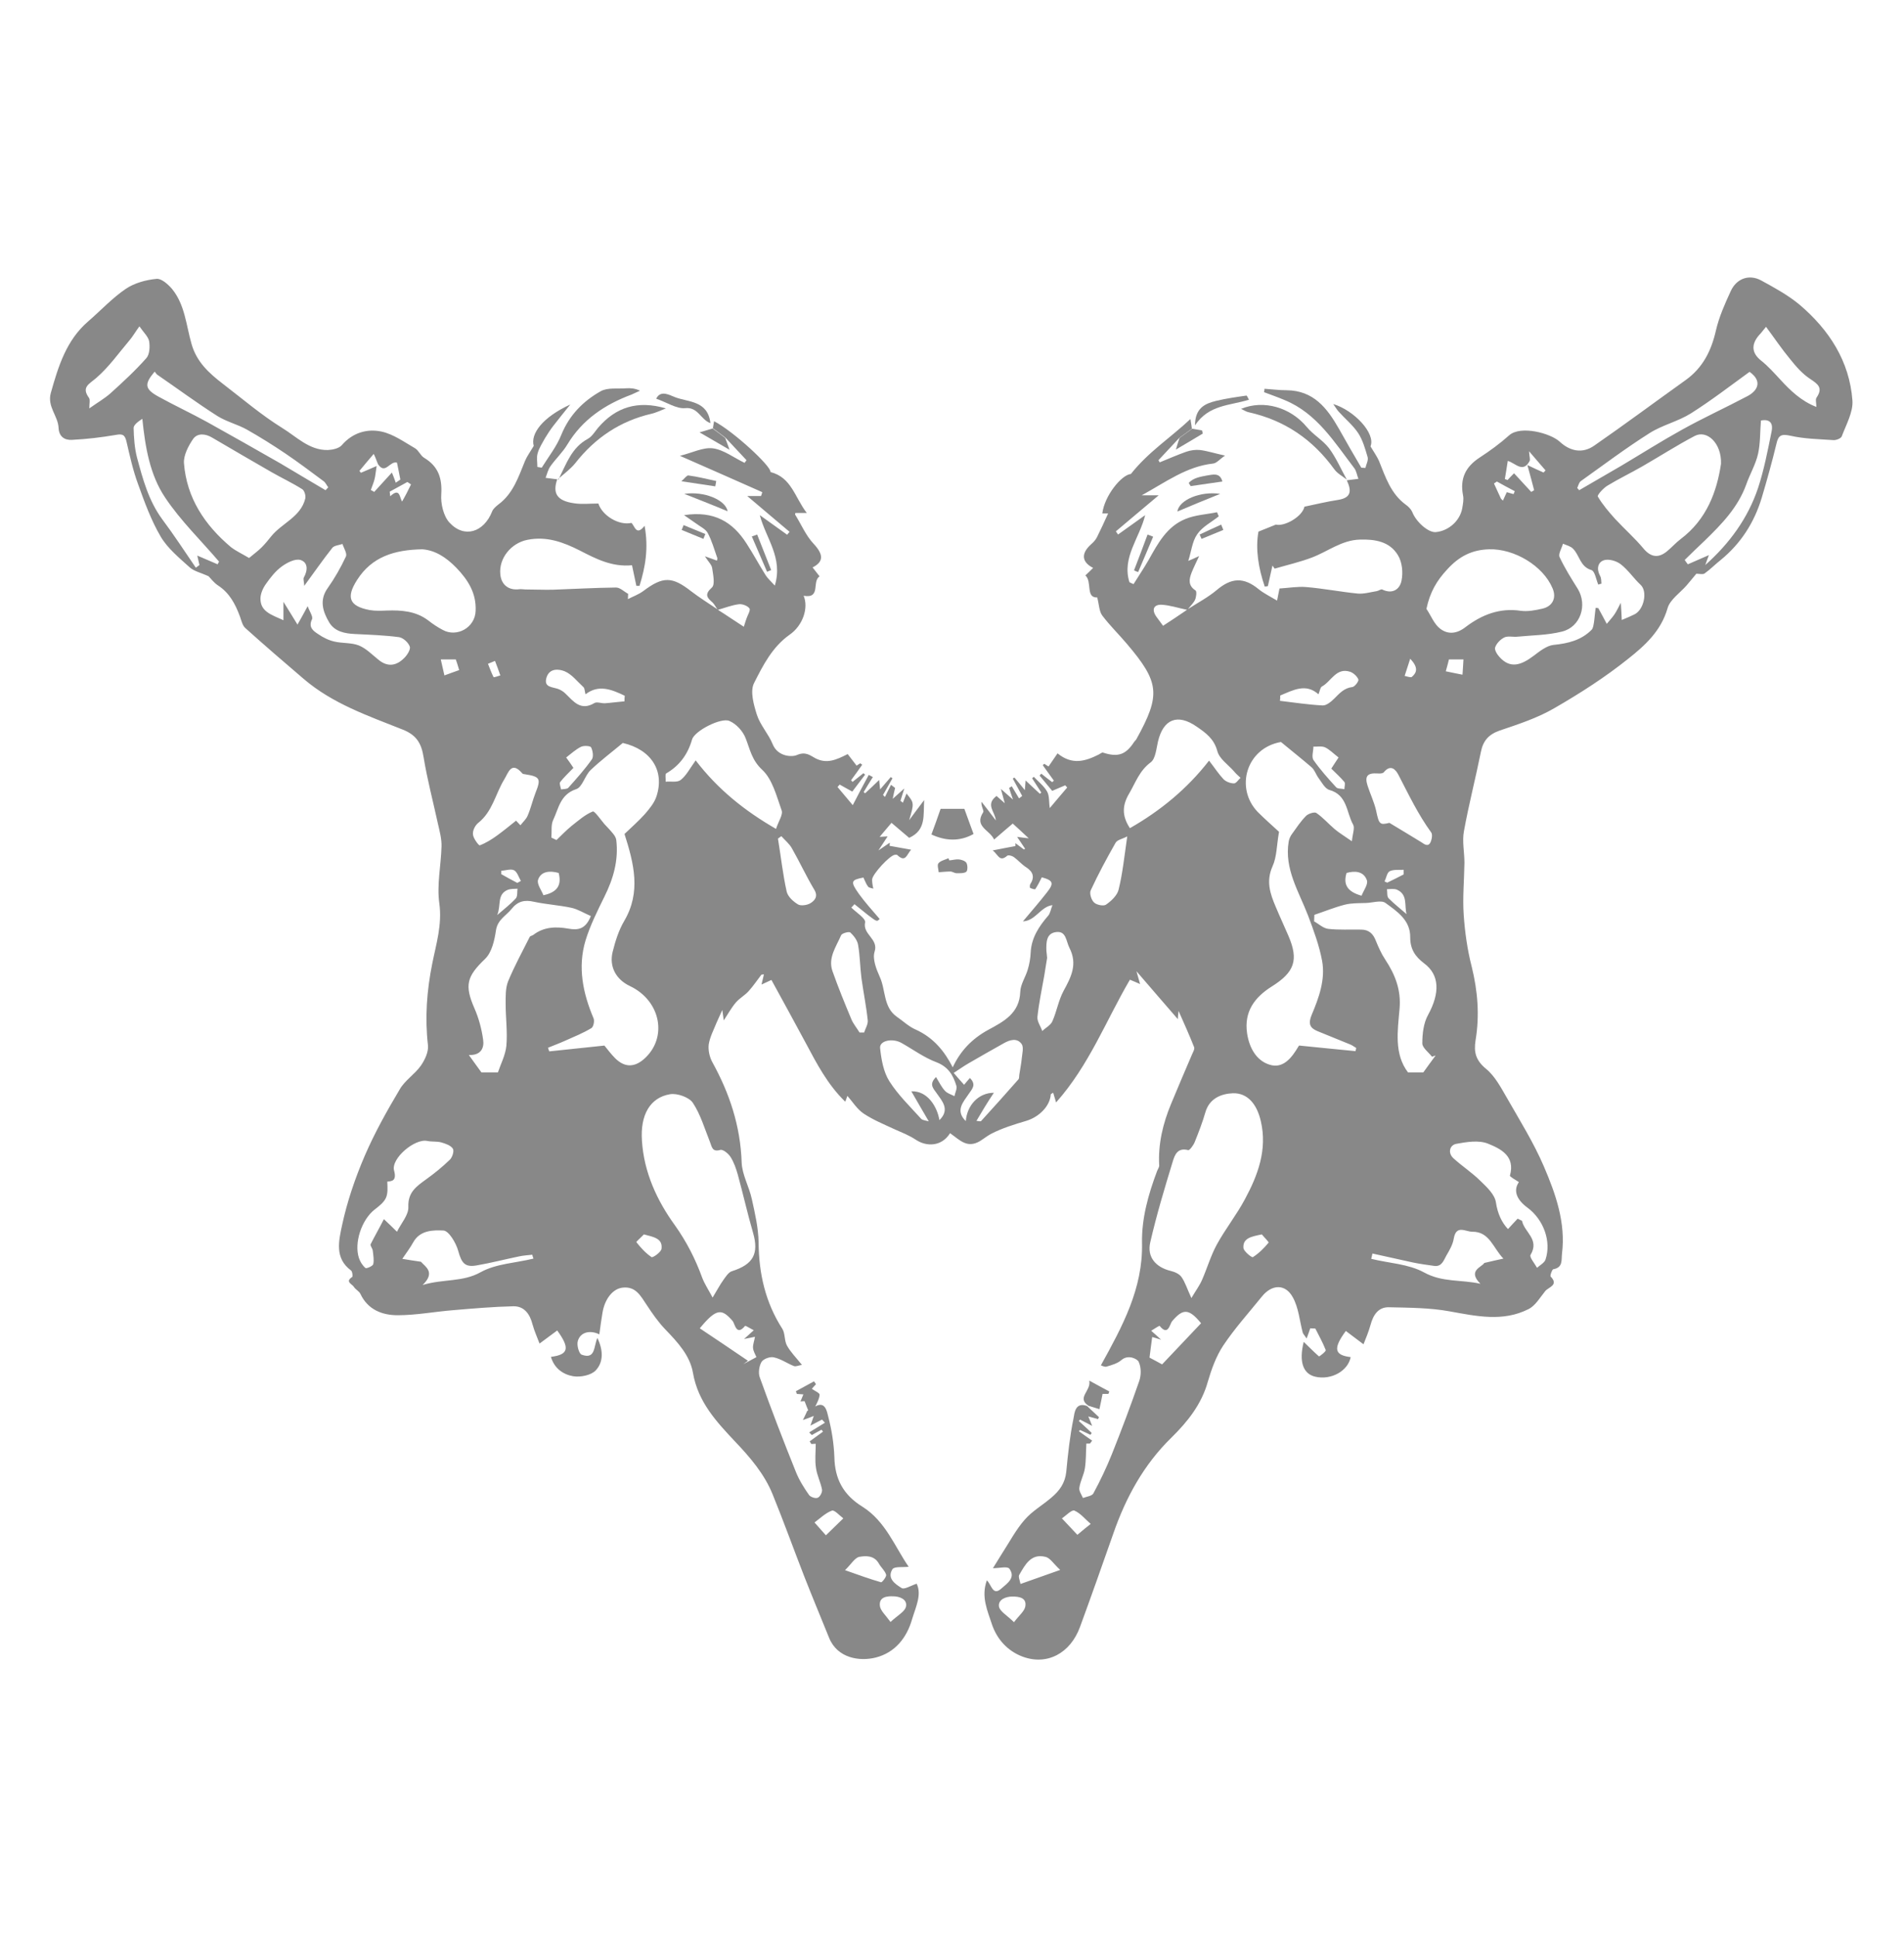 <?xml version="1.0" encoding="utf-8"?>
<!-- Generator: Adobe Illustrator 25.2.1, SVG Export Plug-In . SVG Version: 6.00 Build 0)  -->
<svg version="1.1" id="Calque_1" xmlns="http://www.w3.org/2000/svg" xmlns:xlink="http://www.w3.org/1999/xlink" x="0px" y="0px"
	 viewBox="0 0 786.6 800" style="enable-background:new 0 0 786.6 800;" xml:space="preserve">
<style type="text/css">
	.st0{fill:#888888;}
</style>
<g>
	<path class="st0" d="M230.2,197.9C230.2,197.9,230.2,198,230.2,197.9C230.2,198,230.3,198,230.2,197.9L230.2,197.9z"/>
	<path class="st0" d="M765.3,165.5c-1.2-16.3-9.6-29.2-21.8-39.6c-4.8-4-10.5-7.1-16-10.1c-4.9-2.6-10.1-0.8-12.5,4.5
		c-2.4,5.2-4.8,10.6-6.1,16.2c-1.9,8.4-5.4,15.4-12.5,20.5c-12.6,9-25.1,18.3-37.8,27.1c-4.9,3.4-10,2.3-14.3-1.7
		c-3.7-3.4-16-6.8-20.8-2.6c-3.8,3.4-7.9,6.4-12.2,9.2c-5.8,3.8-8.2,8.6-6.9,15.5c0.4,1.7,0,3.6-0.3,5.4c-0.9,5.2-5.6,9.4-10.9,9.9
		c-3.1,0.3-8.2-4.2-9.8-8.4c-0.5-1.1-1.6-2.2-2.6-2.9c-6.2-4.5-8.4-11.4-11.1-18.1c-0.8-1.8-2-3.5-3.5-6c2.2-5.4-6.8-14.9-15.4-17.5
		c0.9,1.3,1.5,2.3,2.2,3.1c2.7,3,5.9,5.6,8.1,8.9c1.9,2.9,2.9,6.5,3.9,9.9c0.4,1.3-0.6,3-0.9,4.5c-0.6,0-1.1-0.1-1.7-0.1
		c-3.1-5.3-6.2-10.6-9.2-16c-4.9-8.6-10.5-15.9-21.7-16c-3,0-6.1-0.4-9.1-0.6c0,0.5-0.1,0.9-0.2,1.4c2.9,1.1,5.8,2.1,8.6,3.3
		c13.3,5.5,20.5,17.4,28.7,28.1c0.9,1.2,1.1,2.9,1.7,4.4c-1.6,0.2-3.2,0.4-4.8,0.6c1.9,4.1,2.1,7.2-3.6,8.1
		c-4.6,0.7-9.1,1.8-13.9,2.8c-0.8,4-8.1,8.3-11.8,7.4c-2.8,1.1-4.6,1.9-7.2,2.9c-1.3,7.2,0,15.1,2.6,22.7c0.4,0,0.9-0.1,1.3-0.2
		c0.6-2.9,1.3-5.7,1.9-8.5c0.3,0.5,0.6,0.9,0.9,1.3c5.1-1.5,10.4-2.7,15.4-4.6c6.6-2.5,12.3-7.2,19.8-7.4c6.3-0.2,12.3,0.8,15.7,6.4
		c1.8,2.9,2.2,7.2,1.5,10.6c-0.7,3.5-3.7,5.7-8,3.6c-0.5-0.2-1.5,0.6-2.3,0.7c-2.5,0.4-5.2,1.2-7.7,1c-7.1-0.7-14.2-2.1-21.4-2.7
		c-3.6-0.3-7.4,0.4-11,0.6c-0.3,1.6-0.6,2.8-1,5c-3-1.8-5.5-3-7.6-4.7c-6.2-5.1-11.3-4.8-17.4,0.4c-3.6,3-7.8,5.2-11.8,7.8
		c1-1.3,2.2-2.4,2.9-3.8c0.5-1.1,0.8-3.5,0.2-3.9c-3.1-2-2.7-4.6-1.6-7.4c0.8-2,1.8-4,3.1-6.8c-2.1,1-3.3,1.5-4.5,2
		c1.3-3.9,1.6-8,3.7-11c2.1-3.1,5.9-5,8.9-7.4c-0.2-0.6-0.5-1.1-0.7-1.7c-4.4,0.9-9,1.1-13.1,2.8c-7.6,3.1-11.3,10-15.1,16.8
		c-2,3.5-4.2,6.7-6.3,10.1c-0.5-0.2-1.1-0.5-1.7-0.8c-3.2-10.2,4.2-18.2,6.5-27.7c-4,2.9-7.6,5.4-11.2,8c-0.3-0.4-0.6-0.9-0.9-1.3
		c5.5-4.7,11.1-9.3,17.7-14.9c-3.1,0-4.6,0-7,0c10-5.5,18.5-11.9,29.4-13.1c1.5-0.1,2.9-1.9,5-3.3c-4.2-0.9-7.2-1.9-10.3-2.3
		c-1.9-0.2-3.9,0.1-5.7,0.7c-3.7,1.3-7.3,2.9-11,4.4c-0.2-0.3-0.3-0.6-0.5-0.9c2.9-3.1,5.7-6.1,8.6-9.2c1.7-1.3,3.5-2.5,5.2-3.8
		c-0.1-1.1-0.3-2.1-0.6-4c-8.3,7.8-17.3,13.5-24.6,22.7c-3.8,0.3-10.9,8.9-11.8,16.3c1.1,0,2.2,0,2.4,0c-1.5,3.3-3,6.6-4.6,9.8
		c-0.6,1.2-1.5,2.1-2.5,3c-4.2,3.8-3.8,7.3,0.9,9.7c-1,1-2.1,2.1-3.2,3.1c2.9,2.6,0,9.3,4.9,9.1c0.8,3.1,0.8,5.8,2.1,7.5
		c3.1,4.1,6.8,7.7,10.1,11.6c13.6,16,14.1,21.1,4,39.4c-0.2,0.4-0.6,0.7-0.9,1.1c-3.5,5.4-6.7,6.5-12.9,4.5
		c-0.4-0.2-1.2,0.5-1.8,0.8c-5.4,2.7-10.9,4.5-17-0.5c-1.2,1.8-2.4,3.5-3.7,5.4c0.1,0.1-0.9-0.5-1.8-1.1c-0.2,0.2-0.4,0.4-0.6,0.6
		c1.5,2.1,3.1,4.3,4.6,6.4c-0.3,0.2-0.5,0.4-0.7,0.6c-1.5-1.1-3-2.3-4.5-3.5c-0.3,0.3-0.5,0.5-0.7,0.8c2,2.4,4,4.8,5.2,6.3
		c2.5-1.1,4-1.7,5.4-2.3c0.2,0.3,0.5,0.6,0.8,0.9c-2.2,2.5-4.3,5.1-7.2,8.5c-0.4-2.5-0.1-5-1.1-6.8c-1.3-2.3-3.6-4.1-5.5-6.1
		c-0.2,0.2-0.5,0.4-0.7,0.6c1.3,2,2.5,3.9,3.8,5.9c-0.2,0.2-0.4,0.3-0.6,0.5c-1.9-1.8-3.8-3.5-5.9-5.5c-0.1,1.4-0.2,2.3-0.3,4
		c-1.8-2.2-3-3.7-4.3-5.2c-0.2,0.1-0.5,0.3-0.7,0.4c1.3,2.4,2.6,4.8,3.9,7.2c-0.5,0.4-0.9,0.7-1.3,1c-1-1.7-2-3.3-3-5
		c-0.4,0.2-0.7,0.5-1.1,0.7c0.4,1.3,0.8,2.5,1.6,4.8c-1.9-1.7-3.1-2.7-5-4.4c0.7,2.4,1,3.8,1.6,5.9c-1.7-1.5-2.6-2.3-3.4-3
		c-4.8,3.6-0.5,6.6-0.3,10.1c-1.9-2.6-3.9-5.1-5.9-7.7c-0.3,1.8,1.1,3.6,0.7,4.3c-3.9,6,2.7,7.3,4.5,11.3c2.8-2.4,5.3-4.6,7.7-6.6
		c1.8,1.6,3.8,3.5,6.6,6.1c-2.1-0.2-3.1-0.4-4.8-0.6c1.4,2,2.3,3.5,3.3,4.9c-0.2,0.1-0.3,0.2-0.5,0.3c-1.2-0.9-2.3-1.7-3.5-2.6
		c0,0.4,0,0.8,0,1.2c-2.9,0.5-5.7,1.1-9.4,1.8c2.3,1.7,2.8,5,6,2.2c0.4-0.4,2,0,2.7,0.5c1.8,1.3,3.3,3.1,5.2,4.3
		c2.9,1.9,3.5,4.1,1.6,7c-0.2,0.4-0.2,1.4,0,1.5c0.6,0.3,2,0.7,2.1,0.5c1-1.5,1.8-3.1,2.7-4.9c4.7,1.3,5.2,2.4,2,6.4
		c-2.9,3.7-6,7.3-9.8,11.8c5.2-0.2,7.3-6.1,12.2-6.7c-0.7,1.7-0.9,3.4-1.8,4.4c-3.8,4.4-6.9,9.1-7.2,15.2c-0.1,2.3-0.5,4.7-1.2,7
		c-0.9,3.1-3,6.1-3.1,9.2c-0.3,8.9-6.9,12.3-13.2,15.7c-6.8,3.7-11.6,8.8-14.7,15.5c-3.4-6.7-8-12.3-15.3-15.6
		c-2.8-1.2-5.2-3.5-7.8-5.3c-5.7-4-4.5-11.1-7.1-16.6c-1.4-3.1-3-7.3-2.1-10.2c1.8-5.4-5-7.1-3.9-12.2c0.3-1.6-3.7-4.1-5.7-6.1
		c0.4-0.4,0.9-0.9,1.3-1.4c1.9,1.5,3.7,3,5.6,4.5c3.7,2.8,3.7,2.8,4.8,1.6c-3-3.5-6-6.8-8.6-10.4c-3.6-5.1-3.2-5.7,1.9-6.7
		c0.7,1.4,1.1,2.7,1.9,3.7c0.4,0.6,1.4,0.6,2.2,0.9c-0.2-0.7-0.3-1.5-0.4-2.2c-0.1-0.5-0.1-1.1-0.1-1.6c0.1-2.2,7.3-10,9.4-10.2
		c0.4,0,0.8-0.1,1,0.1c3.4,3.3,3.9-0.2,5.7-2.2c-3.3-0.6-6.1-1.1-8.9-1.6c0.1-0.5,0.1-0.9,0.1-1.3c-1.2,0.8-2.5,1.7-4.7,3.2
		c1.6-2.5,2.6-3.9,3.8-5.8c-1.8,0.1-2.7,0.2-3.3,0.2c1.8-2.1,3.6-4.3,4.9-5.8c2.7,2.3,5.1,4.3,7.3,6.2c7.1-3.2,5.8-9.3,6.2-15.6
		c-2.4,3.2-4.3,5.7-6.2,8.3c2.1-7.1,2.1-7.1-1.1-11c-0.5,1.3-1,2.6-1.5,3.8c-0.3-0.3-0.7-0.5-1-0.8c0.4-1.3,0.8-2.6,1.6-5.1
		c-2,1.8-3.1,2.8-4.8,4.3c0.4-2.1,0.7-3.3,1-4.5c-0.6-0.4-1.1-0.9-1.7-1.3c-0.8,1.7-1.7,3.3-2.5,5c-0.3-0.3-0.5-0.5-0.8-0.8
		c1.3-2.3,2.6-4.6,3.9-6.9c-0.2-0.2-0.5-0.3-0.7-0.5c-1.3,1.5-2.6,3-4.4,5.1c-0.2-1.9-0.3-2.8-0.4-3.9c-2.1,2.1-4,3.8-5.8,5.5
		c-0.2-0.2-0.4-0.3-0.6-0.5c1.2-2.1,2.5-4.1,3.8-6.2c-0.6-0.3-1.1-0.6-1.7-0.9c-2.4,4.4-4.7,8.8-6.6,12.5c-2.2-2.6-4.3-5.1-6.3-7.5
		c0.3-0.3,0.6-0.7,0.9-1c1.5,0.9,3.1,1.7,5.2,2.9c1.6-2.1,3.4-4.5,5.3-7c-0.2-0.2-0.5-0.4-0.7-0.6c-1.5,1.2-3,2.4-4.5,3.6
		c-0.2-0.2-0.4-0.5-0.6-0.7c1.6-2.1,3.1-4.3,4.6-6.4c-0.3-0.2-0.5-0.4-0.8-0.6c-0.8,0.5-1.6,1-1.5,1c-1.4-1.8-2.7-3.5-3.7-4.8
		c-4.7,2.4-8.6,4.1-13.2,1.8c-2.3-1.2-4.1-3-7.8-1.4c-2,0.9-7.9,0.7-10-4.5c-1.7-4.2-5.1-7.8-6.5-12.1c-1.3-4.1-2.9-9.7-1.2-13.1
		c3.7-7.3,7.5-14.9,14.7-20c5.5-3.8,7.9-11.1,5.8-16.1c7.3,1.3,3.3-6,6.6-8c-1-1.3-2-2.5-2.9-3.7c4.7-2.4,4.5-5.4,0.4-9.8
		c-3.2-3.4-5.1-8-7.6-12c-0.1-0.1,0-0.3,0.1-0.7c1.1,0,2.2,0,4.7,0c-5-6.5-6.3-14.7-15-16.9c0.5-2.2-15.2-16.8-23.3-21
		c-0.2,1-0.3,2-0.5,2.9c1.7,1.3,3.5,2.6,5.2,3.9c2.9,3.1,5.8,6.2,8.7,9.3c-0.3,0.4-0.5,0.7-0.8,1.1c-4.4-2.1-8.6-5.4-13.1-6
		c-4-0.5-8.4,1.8-13.6,3.1c11.9,5.2,22.9,10.1,34,15c-0.1,0.6-0.3,1.1-0.5,1.6c-1.5,0-3,0-5.7,0c6.4,5.5,12,10.1,17.5,14.8
		c-0.4,0.4-0.7,0.8-1,1.2c-3.6-2.6-7.3-5.2-11.3-8.1c2.5,9.6,9.7,17.6,6.2,29.1c-1.8-2-3-3-3.8-4.3c-2.7-4.3-5.1-8.8-7.9-13.1
		c-5.7-8.9-13.4-13.6-25.8-11.7c2.3,1.6,3.6,2.5,4.9,3.4c1.7,1.3,4,2.3,4.9,4c1.7,3.2,2.7,6.8,3.9,10.2c0.2,0.3-0.1,0.8-0.1,1.2
		c-1.4-0.5-2.6-1-5-1.8c1.5,2.3,2.8,3.5,3,4.8c0.4,2.7,1.3,6.9-0.1,8.1c-3.2,2.9-2,4.2,0.3,6.2c0.8,0.8,1.3,1.9,2,2.8
		c-3.7-2.5-7.4-4.8-10.8-7.4c-7.9-6.2-11.7-6.3-19.9-0.1c-1.9,1.4-4.2,2.2-6.3,3.3c0-0.7,0.1-1.5,0.1-2.2c-1.7-0.9-3.3-2.6-5-2.6
		c-8.7,0.1-17.3,0.6-25.9,0.9c-3.9,0.1-7.7-0.1-11.6-0.1c-0.8,0-1.6-0.2-2.4-0.1c-4.4,0.6-7.5-1.8-7.9-6.1
		c-0.7-6.7,4.5-13,11.2-14.3c8-1.6,14.9,1,21.8,4.5c6.6,3.4,13.2,6.8,21.4,6c0.6,2.9,1.2,5.7,1.8,8.5c0.4,0,0.9,0,1.3,0
		c2.4-7.7,3.8-15.5,2.1-24.8c-3.4,4.3-4,0.3-5.4-1.2c-5.2,1.2-12.1-3-13.7-8c-3.4,0-6.8,0.4-10-0.1c-7.1-1-9-4.1-7-9.9
		c-1.6-0.2-3.2-0.4-4.8-0.6c0.6-1.6,1-3.4,2-4.8c2.2-3.1,5.1-5.8,7-9c6.2-10.3,15.5-16.5,26.5-20.6c1.2-0.5,2.3-1.1,3.5-1.6
		c-2.1-1-3.9-1.1-5.6-1c-3.6,0.3-7.7-0.4-10.6,1.2c-7.3,4.1-13,9.9-16.3,18c-1.9,4.8-5.3,9.1-8.1,13.6c-0.6-0.1-1.2-0.2-1.8-0.3
		c0-1.9-0.4-3.9,0.1-5.6c0.6-2.2,1.9-4.2,3-6.2c1.1-1.8,2.2-3.5,3.5-5.2c2.3-3,4.7-5.9,7-8.8c-11.5,5.3-16.5,12.1-15.1,17.1
		c-1.6,2.7-2.8,4.3-3.6,6.2c-2.7,6.6-4.9,13.5-11,18c-1,0.8-2.2,1.8-2.6,2.9c-3.4,8.6-11.5,11.2-17.6,4.6c-2.5-2.7-3.7-7.9-3.4-11.8
		c0.4-6.7-1.3-11.5-7.1-15c-1.5-0.9-2.2-3-3.7-3.9c-4.5-2.6-8.9-5.8-13.8-6.9c-6-1.3-12,0.4-16.5,5.6c-1.1,1.3-3.7,1.9-5.7,2
		c-7.7,0.2-13-5.5-18.9-9.1c-8.7-5.4-16.5-12.1-24.6-18.3c-5.7-4.4-10.8-9-12.9-16.5c-2.2-7.7-2.7-16.1-8-22.6
		c-1.6-1.9-4.4-4.4-6.4-4.2c-4.4,0.4-9.1,1.7-12.7,4.1c-5.6,3.8-10.3,8.9-15.5,13.4c-9.1,7.8-12.4,18.6-15.5,29.6
		c-1.6,5.7,3,9.5,3.2,14.5c0.2,3.7,2.6,5.1,5.6,4.9c6-0.3,11.9-1,17.8-2c2.7-0.5,3.9-0.4,4.6,2.5c1.4,6,2.7,12,4.8,17.7
		c2.7,7.5,5.4,15,9.4,21.8c2.9,4.9,7.7,8.8,12,12.7c1.8,1.6,4.6,2.2,7.7,3.6c0.8,0.7,2.1,2.6,3.9,3.8c4.8,3.1,7.2,7.7,9.1,12.8
		c0.6,1.6,1,3.7,2.2,4.8c7.9,7.1,16,14.1,24.1,21c12,10.3,26.7,15.3,41,21c5.8,2.3,7.7,5.8,8.6,11.4c1.5,9.2,3.9,18.2,5.9,27.4
		c0.7,3.1,1.6,6.3,1.5,9.5c-0.2,7.8-2,15.8-0.9,23.5c1.2,8.8-1.3,16.7-2.9,24.7c-2.3,11.4-3.1,22.5-1.8,33.9c0.3,2.7-1.3,6.1-3,8.5
		c-2.5,3.5-6.5,6-8.6,9.6c-5.3,8.9-10.4,18-14.5,27.5c-4,9.3-7.3,19-9.4,28.8c-1.3,6.2-3.2,13.5,3.7,18.6c0.6,0.4,0.8,2.5,0.5,2.7
		c-3.1,2,0,2.9,0.7,4.1c0.7,1.1,2.2,1.8,2.7,2.9c3.1,6.6,9.1,8.8,15.4,8.8c7.7,0,15.4-1.5,23.1-2.1c8.2-0.7,16.4-1.4,24.6-1.6
		c4.6-0.1,6.9,3.2,8,7.5c0.8,2.9,2.1,5.7,2.9,7.9c2.7-2,5-3.7,7.3-5.4c5.4,7.4,4.6,10-2.6,10.9c1.4,4.8,5.1,7.3,9.2,8
		c3,0.5,7.4-0.4,9.3-2.4c3.3-3.5,3.1-8.4,0.7-13.4c-1.6,3.5-0.7,9-6.5,6.9c-1.1-0.4-2.1-3.9-1.6-5.6c1-3.7,5-4.7,8.9-2.8
		c0.4-3,0.8-6,1.3-8.9c0.9-5.6,4.2-10,8.4-10.4c5.4-0.6,7.4,3.5,9.9,7.2c2.3,3.5,4.8,7.1,7.7,10.1c5.1,5.3,10.2,10.8,11.4,18
		c2.1,12,9.7,20.1,17.4,28.3c6.2,6.5,12.1,13.4,15.5,21.8c4.6,11.3,8.7,22.7,13.1,34c3.3,8.4,6.8,16.8,10.2,25.2
		c3.4,8.5,12.6,9.9,19.3,8.2c7.9-2,12.8-8.1,15-15.8c1.5-5,4.1-10.2,1.9-14.7c-2.4,0.8-5.1,2.5-6.2,1.8c-2.6-1.6-6.2-4-3.8-7.8
		c0.8-1.2,4.3-0.7,6.7-1c-5.6-8-9.5-18.8-19.1-24.8c-7.9-4.9-11.4-11.4-11.6-20.5c-0.2-5.6-1.1-11.2-2.5-16.6
		c-0.5-1.8-1.1-6.8-5.4-4.3c0.8-1.6,1.7-3.2,1.8-4.9c0-0.7-2.1-1.6-3.2-2.4c0.2-0.3,1-1.1,1.7-1.9c-0.3-0.4-0.5-0.8-0.8-1.2
		c-2.5,1.4-5,2.7-7.5,4.1c0.1,0.4,0.3,0.7,0.4,1.1c0.9,0.1,1.8,0.1,2.7,0.2c-0.4,0.9-0.7,1.8-1.2,2.9c0.8-0.1,1.5-0.1,1.7-0.1
		c0.6,1.5,1,2.7,1.5,3.8c-0.1,0.1-0.3,0.1-0.4,0.2c-0.5,1.1-1,2.2-1.8,3.8c1.9-0.7,3.1-1.1,4.5-1.7c-0.5,1.4-0.8,2.3-1.4,4
		c2.1-1.1,3.4-1.8,4.8-2.5c0.4,0.4,0.8,0.9,1.2,1.3c-2.2,1.3-4.3,2.7-6.5,4c0.4,0.4,0.7,0.7,1.1,1.1c1.3-0.8,2.7-1.5,4-2.2
		c0.2,0.2,0.4,0.5,0.6,0.8c-1.8,1.3-3.7,2.7-5.5,4c0.2,0.4,0.5,0.7,0.7,1.1c0.9-0.1,1.9-0.1,1.8-0.1c0,3.5-0.4,6.8,0.1,9.9
		c0.4,3.1,1.9,5.9,2.5,9c0.2,1.1-0.8,3-1.8,3.4c-0.9,0.4-3-0.3-3.6-1.2c-2.1-3-4.1-6.2-5.4-9.5c-5.2-12.9-10.2-25.9-14.9-39
		c-0.7-1.8-0.3-4.7,0.7-6.4c0.8-1.3,3.6-2.3,5.1-1.9c2.9,0.6,5.5,2.5,8.3,3.6c0.8,0.3,2-0.3,3.3-0.5c-2.5-3.1-4.7-5.3-6.2-8
		c-1.1-2-0.7-5-1.9-6.9c-7-10.9-9.7-22.8-9.8-35.7c-0.1-6-1.5-12-2.8-17.9c-1.1-5.1-4-10-4.2-15.1c-0.5-15.1-5-28.6-12.2-41.6
		c-1.1-2.1-1.7-4.9-1.4-7.2c0.5-3.1,2.1-6.1,3.3-9.1c0.6-1.4,1.2-2.7,2.3-5.1c0.3,2.3,0.5,3.3,0.6,4.3c1.8-2.7,3.2-5.3,5.1-7.5
		c1.5-1.7,3.7-2.9,5.2-4.6c1.9-2.1,3.5-4.5,5.2-6.7c0.2-0.2,0.6-0.1,1.1-0.2c-0.3,1.3-0.6,2.5-1,4.2c1.7-0.8,2.8-1.3,4.1-1.9
		c4.8,8.8,9.5,17.3,14.1,25.9c4.6,8.6,9,17.2,16.4,24.4c0.6-1.7,1-2.7,0.9-2.4c2.1,2.4,4,5.5,6.7,7.3c3.9,2.6,8.3,4.4,12.6,6.4
		c3.1,1.4,6.1,2.5,9.1,4.5c4.3,2.8,10.5,2.8,14-2.8c4,2.8,7,6.4,12.3,3.3c1.6-1,3.1-2.2,4.6-3c4.6-2.4,9.6-3.9,14.6-5.4
		c5.3-1.6,9.8-6.1,10.1-10.9c0-0.2,0.5-0.4,1-0.7c0.3,1,0.6,2,1.2,4c13.7-15.4,20.7-34,30.5-50.7c1.6,0.7,2.7,1.1,4.2,1.8
		c-0.5-1.8-0.8-2.9-1.5-5.3c6.3,7.3,11.7,13.6,17.1,19.8c0-0.7,0.1-1.7,0.3-3.4c2.4,5.4,4.5,10.1,6.4,14.9c0.4,0.8-0.5,2.2-0.9,3.2
		c-2.9,6.8-5.8,13.5-8.6,20.3c-3.4,8.2-5.4,16.6-4.9,25.5c0,0.7-0.6,1.5-0.9,2.3c-3.6,9.6-6.4,19.5-6.2,29.7
		c0.4,18.8-8.1,34.4-17,50.5c0.4,0.1,1.6,0.8,2.4,0.5c2.1-0.6,4.5-1.3,6.1-2.7c2.9-2.5,6.7-0.3,7.1,0.7c1.1,2.3,1.1,5.6,0.2,8.1
		c-3.5,10.1-7.3,20.2-11.3,30.2c-2.2,5.5-4.8,10.9-7.6,16.1c-0.6,1.1-2.8,1.3-4.3,1.9c-0.6-1.4-1.7-2.9-1.5-4.2
		c0.4-2.8,1.9-5.4,2.3-8.1c0.5-3.2,0.4-6.6,0.6-10.2c0.2,0,0.8,0,1.5,0c0.3-0.4,0.6-0.8,0.9-1.2c-1.9-1.3-3.7-2.6-5.5-3.9
		c0.2-0.1,0.3-0.3,0.5-0.5c1.5,0.7,2.9,1.3,4.3,2c0.2-0.2,0.3-0.5,0.5-0.8c-1.7-1.6-3.5-3.3-5.3-4.9c0.2-0.2,0.3-0.4,0.5-0.6
		c1.4,0.7,2.8,1.5,5,2.6c-0.7-1.8-1.1-2.7-1.6-3.9c1.6,0.4,2.8,0.8,4,1.1c0.2-0.3,0.3-0.5,0.4-0.8c-1.6-1.5-3.3-3.1-4.9-4.6
		c-4.9-1.8-5.2,2.9-5.6,5.1c-1.5,7.3-2.3,14.7-3,22.1c-0.5,4.7-2.8,7.8-6.1,10.6c-3.6,3.1-8,5.6-11.1,9.2c-3.6,4.1-6.2,9.1-9.2,13.7
		c-1.4,2.3-2.8,4.5-3.9,6.3c2.6,0,6-0.9,6.8,0.2c2.7,3.7-0.8,6-3.2,8.1c-3.7,3.4-4.1-1.4-6.1-3.3c-2.5,6.8,0.3,12.6,2.1,18.2
		c2.1,6.2,6.5,11,12.6,13.3c10.1,3.8,19.8-1.3,23.8-12.3c4.7-12.8,9.2-25.6,13.7-38.4c5.2-15,12.6-28.6,24.1-39.8
		c6.6-6.5,12.4-13.7,15-23.1c1.5-5.1,3.4-10.4,6.3-14.8c4.8-7.2,10.6-13.6,16-20.3c4.1-5.1,9.7-5.4,12.8,0.3
		c2.4,4.3,2.8,9.7,4.1,14.6c0.1,0.4,0.5,0.8,1.6,2.4c0.6-1.7,1.1-2.9,1.5-4.2c0.7,0,1.4,0.1,2.1,0.1c1.5,3,3.1,5.8,4.3,8.9
		c0.2,0.5-2.6,2.7-2.8,2.6c-2.3-2-4.4-4.2-6.3-6c-2,8-0.4,13.2,4.8,14.4c6.6,1.5,13.5-2.4,14.6-8.1c-6.7-0.8-7.4-3.5-2-10.8
		c2.3,1.7,4.6,3.5,7.3,5.5c0.9-2.3,2.1-5.1,2.9-8c1.1-4.1,3.2-7.4,7.6-7.3c8.4,0.2,16.9,0.2,25.1,1.7c11.1,2,22,4.4,32.5-0.9
		c2.9-1.4,4.8-4.8,7-7.5c1.3-1.6,5.7-2.4,2.2-6c-0.3-0.4,0.6-2.9,1.1-3c4.1-0.7,3.3-3.9,3.6-6.4c1.6-12.8-2.6-24.7-7.5-36.1
		c-4.2-9.8-9.9-18.9-15.2-28.2c-2.5-4.3-5-9.1-8.7-12.1c-4.2-3.5-5.1-6.8-4.3-11.8c1.7-10.2,0.9-20.3-1.6-30.4
		c-1.8-7-2.8-14.2-3.3-21.3c-0.5-7.2,0.2-14.4,0.3-21.6c0-4.4-1-8.9-0.2-13.1c2-11,4.8-21.8,7-32.7c0.9-4.6,3.2-7.2,7.7-8.8
		c7.7-2.6,15.7-5.2,22.7-9.3c10.6-6.1,21-12.8,30.5-20.4c6.8-5.4,13.5-11.4,16.2-20.8c1-3.6,5.2-6.4,7.9-9.5c1.4-1.7,2.9-3.4,4-4.8
		c1.2,0,2.7,0.4,3.4-0.1c2.4-1.7,4.4-3.8,6.7-5.6c8.3-6.8,13.8-15.4,16.9-25.6c2.2-7.4,4.3-14.9,6.1-22.4c0.8-3.6,2.1-4.1,5.8-3.3
		c5.7,1.3,11.8,1.4,17.7,1.8c1.2,0.1,3.2-0.7,3.5-1.6C762.7,175.4,765.6,170.3,765.3,165.5z M369,659.4c2.6,0,5.9,1.2,5.3,4.2
		c-0.4,2.1-3.4,3.6-6.4,6.4c-2.1-2.9-4.2-4.7-4.4-6.7C363.1,659.6,366.5,659.3,369,659.4z M355,643.1c2.8-0.5,6.2-0.6,8.1,2.8
		c0.9,1.6,2.5,2.9,3,4.6c0.2,0.8-1.7,3.2-2.1,3.1c-4.5-1.3-9-2.9-14.9-5C351.7,646.1,353.1,643.5,355,643.1z M343.7,624
		c1-0.4,3.1,2,4.7,3.2c-2.2,2.1-4.3,4.2-7.2,7c-2.2-2.5-3.5-3.9-4.7-5.3C338.8,627.2,341,625,343.7,624z M305.2,249.6
		c1.4-0.2,3.6,0.6,4.4,1.7c0.6,0.7-0.7,2.7-1.2,4.2c-0.3,0.8-0.5,1.5-1.1,3.4c-3.9-2.5-7.2-4.8-10.7-7
		C299.5,251.1,302.2,250,305.2,249.6z M225.8,279.8c1.3-4,5.3-3.4,7.5-2.5c2.9,1.2,5.2,4.2,7.7,6.5c0.6,0.5,0.5,1.6,0.9,3
		c5.4-4.2,10.8-2,16.2,0.6c-0.1,0.8-0.1,1.5-0.1,2.3c-2.6,0.2-5.3,0.6-8,0.8c-1.5,0.1-3.4-0.7-4.4-0.1c-5.7,3.4-8.6-0.6-12-3.9
		c-0.8-0.8-1.9-1.5-3-1.9C228.1,283.7,224.5,284,225.8,279.8z M233.9,312.9c2.1-1.6,3.9-3.3,6.1-4.4c1.2-0.6,3.9-0.4,4.2,0.2
		c0.7,1.4,1.1,3.9,0.3,5c-2.9,4.1-6.3,7.9-9.7,11.7c-0.5,0.6-2,0.5-3,0.7c-0.2-1.1-0.8-2.4-0.4-3c1.5-2,3.4-3.7,5.5-5.9
		C236,315.8,235.1,314.5,233.9,312.9z M230.8,360.6c1.2,4.6-0.1,7.9-6.3,9.2c-0.7-1.9-2.8-4.6-2.2-6.4
		C223.5,359.8,227.3,359.6,230.8,360.6z M204.5,273c0.8,2,1.5,4,2.2,6c-1,0.3-2.7,0.9-2.8,0.7c-0.9-1.8-1.6-3.7-2.3-5.5
		C202.6,273.8,203.5,273.4,204.5,273z M197.6,339.9c5.9-4.7,7.1-12,10.7-17.9c1.7-2.7,2.9-7.9,7.5-2.5c0.2,0.2,0.6,0.3,0.9,0.3
		c6.5,1,6.9,1.8,4.5,7.8c-1.2,3.1-1.9,6.3-3.2,9.3c-0.6,1.5-2,2.7-3,4c-0.6-0.6-1.2-1.3-1.8-1.9c-2.6,2.1-5.2,4.2-7.8,6.1
		c-2.2,1.6-4.6,3.1-7.2,4.1c-0.4,0.1-2.7-2.9-2.8-4.5C195.2,343.1,196.3,340.9,197.6,339.9z M213.7,364.7c-2.3-1.2-4.5-2.4-6.6-3.6
		c0-0.4,0-0.9,0-1.4c1.8-0.1,3.9-0.9,5.3-0.2c1.3,0.7,1.9,2.9,2.8,4.4C214.7,364.2,214.2,364.4,213.7,364.7z M213.8,367.1
		c-0.2,1.3,0.1,3.1-0.7,4c-2.2,2.4-4.7,4.3-7.7,6.9c1.7-3.9-0.2-8.5,4.3-10.4C210.9,367.1,212.4,367.2,213.8,367.1z M169.8,200.1
		c-1.1,2.3-2.2,4.5-3.7,7.1c-1.1-1.9-0.9-5.9-4.9-2.2c-0.1-0.6-0.1-1.3-0.2-1.9c2.4-1.3,4.9-2.7,7.3-4
		C168.8,199.4,169.3,199.8,169.8,200.1z M154.4,187.5c0.9,1.8,1.2,3,1.8,4.3c3,4.4,4.8-1.5,7.8-0.7c0.5,2.2,0.9,4.6,1.4,7
		c-0.6,0.4-1.3,0.9-1.9,1.3c-0.5-1.5-1.1-3-1.6-4.2c-2.7,3-5,5.5-7.3,8c-0.5-0.3-0.9-0.5-1.4-0.8c0.5-1.5,1.1-2.8,1.5-4.3
		c0.4-1.5,0.5-3.1,0.9-5.6c-2.6,1.1-4.5,2-6.5,2.8c-0.2-0.3-0.4-0.5-0.6-0.8C150.6,191.9,152.8,189.4,154.4,187.5z M65,154.8
		c8.3,5.7,16.4,11.7,24.9,17.1c3.7,2.3,8.2,3.4,12,5.5c5.5,3.1,10.9,6.5,16.1,10c5.3,3.6,10.5,7.5,15.6,11.3c0.9,0.6,1.3,1.7,2,2.6
		c-0.4,0.4-0.7,0.8-1.1,1.2c-6.2-3.6-12.4-7.4-18.7-11.1c-10-5.7-20-11.4-30.1-17c-6.7-3.7-13.6-6.9-20.3-10.6
		c-5.6-3.1-5.9-5.1-1.5-10.3C64.3,154,64.6,154.5,65,154.8z M45.6,162.5c-2.5,2.2-5.5,3.9-8.7,6.2c0-2.1,0.4-3.5-0.1-4.3
		c-3.3-4.5,0-5.7,3-8.3c5.2-4.5,9.2-10.2,13.6-15.4c1.4-1.6,2.5-3.6,4.2-5.9c1.7,2.5,3.6,4.2,4,6.1c0.4,2.3,0.2,5.5-1.1,7
		C55.9,153.1,50.8,157.8,45.6,162.5z M89.9,233.1c-2.6-1.1-5.2-2.2-8.4-3.6c0.3,1.4,0.6,2.6,0.9,3.9c-0.5,0.4-1,0.7-1.5,1.1
		c-4.6-6.7-9-13.5-13.8-19.9c-5.7-7.7-8.1-16.7-10.5-25.6c-1-3.9-1.3-8.1-1.4-12.2c0-1.3,1.9-2.7,3.6-3.8
		c1.2,11.7,3.1,23.1,9.4,32.5c6.4,9.6,14.8,17.7,22.3,26.5C90.3,232.3,90.1,232.7,89.9,233.1z M95.4,226
		c-10.8-9.1-18.3-20.3-19.4-34.7c-0.2-3.2,1.8-7.1,3.8-10c1.8-2.5,5.1-2.2,7.9-0.5c8.2,4.8,16.4,9.6,24.6,14.3
		c4.2,2.4,8.5,4.4,12.6,7c0.9,0.6,1.5,2.7,1.2,3.9c-1.9,7.6-9.7,10.1-14.1,15.6c-1.2,1.5-2.5,3.1-3.9,4.5c-1.5,1.5-3.3,2.8-5.2,4.4
		C100.1,228.8,97.6,227.7,95.4,226z M167.1,271.7c-3.3,3.4-7,4-10.9,0.7c-2.6-2.1-5-4.6-8-5.8c-3.1-1.2-6.8-0.8-10.1-1.6
		c-2.3-0.5-4.7-1.7-6.7-3.1c-2-1.3-4.1-2.8-2.5-6.1c0.5-1.1-1-3.2-1.8-5.4c-1.5,2.8-2.7,5-4.2,7.6c-2-3.2-3.7-6.1-5.8-9.4
		c0,2.7,0,4.8,0,7.6c-5.1-2.3-9.5-3.6-9.5-8.9c0-2,1-4.3,2.2-6c1.9-2.7,4-5.4,6.6-7.3c2.2-1.6,5.5-3.3,7.7-2.7
		c3.2,1,3.1,4.3,1.4,7.3c-0.3,0.6,0.1,1.7,0.2,3.4c4.2-5.7,7.7-10.8,11.6-15.7c0.8-1,2.8-1.1,4.2-1.6c0.5,1.7,2,3.9,1.4,5.2
		c-2.1,4.5-4.6,8.9-7.5,13c-3.6,5-2,9.8,0.6,14.2c2.3,3.8,6.4,4.6,10.7,4.8c6.1,0.3,12.2,0.5,18.2,1.3c1.7,0.3,3.8,2.2,4.4,3.9
		C169.7,268.2,168.3,270.5,167.1,271.7z M176.8,256.2c-5.1-3.8-11-4.2-17-4c-2.4,0.1-4.8,0.2-7.1-0.2c-8.4-1.6-9.8-5.2-5.2-12.4
		c6.1-9.6,15.4-12.5,27-12.7c5.2,0.4,9.7,3.2,14,7.6c5,5.2,8.3,10.6,8,17.8c-0.2,7-7.8,11.1-13.6,7.9
		C180.8,259.1,178.7,257.7,176.8,256.2z M182.1,272.4c2.7,0,4.3,0,6.2,0c0.4,1.1,0.8,2.3,1.4,4.4c-2.1,0.7-4.1,1.5-6.1,2.2
		C183.1,276.9,182.7,274.9,182.1,272.4z M164,508.8c-2-2-3.5-3.4-5.4-5.2c-2.1,4.1-3.9,7.2-5.5,10.4c-0.2,0.6,0.8,1.7,0.9,2.6
		c0.2,1.9,0.6,3.9,0.2,5.6c-0.2,0.8-2.8,1.9-3.2,1.6c-1.2-1-2.2-2.6-2.7-4.1c-2.1-6.3,1.1-15.8,6.4-20c1.8-1.4,3.8-2.9,4.7-4.8
		c0.9-1.9,0.7-4.4,0.6-6.8c1.8-0.2,4-0.2,2.8-4.6c-1.3-5,8.6-13.3,13.7-12.2c1.9,0.4,4,0.1,5.8,0.6c1.7,0.5,3.9,1.2,4.8,2.6
		c0.6,0.9-0.2,3.6-1.3,4.6c-3,2.9-6.3,5.6-9.8,8.1c-4,2.9-7.5,5.3-7.3,11.3C168.9,501.8,165.8,505.2,164,508.8z M198.6,525.5
		c-7.5,4.2-15.3,2.7-24,5.3c5.5-5.3,1-7.6-0.7-9.6c-3-0.4-5.1-0.8-7.7-1.2c1.7-2.5,3.3-4.6,4.5-6.8c2.8-5.1,8.3-5.1,12.5-4.9
		c2.2,0.1,5.2,5.1,6.1,8.4c1.4,5,2.7,6.9,7.7,6c5.8-1,11.6-2.5,17.4-3.7c1.8-0.4,3.7-0.5,5.5-0.7c0.1,0.5,0.3,1.1,0.5,1.6
		C213.1,521.7,204.9,522,198.6,525.5z M220.3,386.2c-0.4,0.3-1.3,0.4-1.5,0.9c-3,6-6.3,12-8.9,18.3c-1.1,2.8-1,6.2-1,9.3
		c0,5.7,0.8,11.6,0.3,17.3c-0.4,3.9-2.4,7.7-3.5,11c-2.5,0-4.7,0-6.8,0c-1.5-2.1-3.3-4.5-5.2-7.2c5,0.2,6.4-2.9,5.9-6.3
		c-0.6-4.4-1.8-8.9-3.6-13c-4.2-9.6-3.1-13.2,4.4-20.4c2.8-2.7,3.9-7.7,4.5-11.8c0.7-4.5,4.2-6,6.5-8.9c2.5-3.1,5.3-3.8,9.2-2.9
		c5.1,1.1,10.4,1.4,15.5,2.5c2.7,0.6,5.2,2.2,8,3.4c-2.2,5.5-5.3,5.9-9.3,5.2C229.7,382.7,224.7,382.8,220.3,386.2z M254.2,437.2
		c-1.7-1.7-3.2-3.7-4.5-5.3c-7.7,0.8-15.2,1.6-22.8,2.4c-0.2-0.5-0.3-1-0.5-1.5c2.4-1,4.9-1.9,7.3-3c3.6-1.6,7.3-3.1,10.6-5.1
		c0.9-0.5,1.4-3,0.9-4.1c-4.4-10.4-6.6-21.1-3.3-32.1c1.9-6.2,4.9-12.2,7.8-18.1c3.7-7.4,5.9-15.1,4.9-23.4
		c-0.1-0.9-0.7-1.9-1.3-2.6c-1.1-1.4-2.4-2.7-3.6-4c-1.6-1.9-4.1-5.5-4.8-5.2c-3.2,1.3-6,3.8-8.8,6c-2.2,1.8-4.2,3.9-6.2,5.8
		c-0.7-0.3-1.4-0.7-2.1-1c0.2-2.5-0.2-5.3,0.7-7.2c2.3-4.8,2.9-10.6,9.5-12.8c2.6-0.8,3.6-5.6,6-7.9c4.2-4,9-7.6,13.3-11.2
		c11.7,2.7,17.4,11.5,13.9,22.1c-0.9,2.7-2.9,5.1-4.8,7.3c-2.6,2.9-5.6,5.5-8.4,8.2c3.9,12.2,6.9,24-0.1,35.9
		c-2.3,3.9-3.7,8.4-4.8,12.8c-1.5,6.1,1.4,11.4,7.1,14.1c12.9,6.1,15.8,21.6,5.7,30.3C261.9,441,258,440.9,254.2,437.2z
		 M273.3,515.8c-0.1,1.4-3.6,3.8-4.1,3.5c-2.4-1.6-4.5-3.9-6.3-6.2c-0.1-0.2,2.3-2.3,3.1-3.2C270.2,511,273.8,511.6,273.3,515.8z
		 M307.1,563.5c0.6-0.5,1.3-0.9,1.9-1.4c-6.6-4.5-13.3-9-19.9-13.4c6.9-8.4,9.1-8.2,13.6-3c0.9,1.1,1.5,6.4,5.1,2
		c0.2-0.2,2.2,1.1,3.6,1.8c-1.2,1.1-2.3,2.1-4,3.6c2-0.4,3.2-0.6,4.5-0.9c-0.3,1.8-0.9,3.2-0.8,4.6c0.1,1.3,0.9,2.6,1.4,3.8
		C310.5,561.7,308.8,562.6,307.1,563.5z M293.3,471.7c0.8,2,0.9,4.3,4.3,3.3c1.1-0.3,3.3,1.5,4.2,2.9c1.4,2.2,2.3,4.8,3,7.3
		c2.2,8,4,16.1,6.3,24c2.5,8.7,0.1,13.1-8.7,15.9c-1.4,0.4-2.6,2.3-3.6,3.7c-1.3,1.8-2.4,3.9-4.4,7.2c-1.7-3.2-3.3-5.6-4.3-8.2
		c-2.8-7.7-6.4-14.8-11.3-21.7c-7.4-10.2-12.8-21.9-13.6-35c-0.7-10.5,3.3-17.7,11.6-19.1c2.9-0.5,7.8,1.2,9.4,3.5
		C289.4,460.3,291.1,466.2,293.3,471.7z M287.4,314.1c-2.5,3.5-3.9,6.3-6.2,8.1c-1.4,1.1-4.1,0.5-6.2,0.7c0.1-1.2-0.3-3.1,0.2-3.4
		c5.5-3.2,8.9-7.8,10.7-14c1-3.6,12-9.2,15.4-7.7c2.9,1.2,5.7,4.3,6.8,7.3c1.8,4.6,2.5,8.9,6.8,12.9c4.2,3.9,5.9,10.8,8,16.7
		c0.7,1.8-1.3,4.5-2.3,7.7C307.6,334.9,296.6,326.1,287.4,314.1z M334.8,373.1c-1.3,0.8-3.9,1.2-5.1,0.5c-2-1.2-4.2-3.2-4.7-5.3
		c-1.6-7.2-2.4-14.6-3.6-21.9c0.5-0.3,0.9-0.7,1.4-1c1.5,1.7,3.4,3.2,4.4,5.1c3.2,5.6,5.9,11.5,9.2,17
		C338.1,370.3,336.6,372,334.8,373.1z M357,426.5c-0.6,0-1.3,0-1.9,0c-1.1-1.8-2.5-3.5-3.3-5.3c-2.8-6.7-5.5-13.3-7.9-20.1
		c-1.9-5.5,1.6-10.1,3.6-14.8c0.4-0.8,3.2-1.6,3.8-1.1c1.4,1.3,2.9,3.2,3.2,5.1c0.8,4.5,0.8,9.2,1.4,13.8c0.8,5.8,2,11.6,2.6,17.5
		C358.6,423.2,357.5,424.9,357,426.5z M394.3,452.8c-1.3-0.7-2.9-1.1-3.9-2.2c-1.4-1.5-2.3-3.4-3.7-5.7c-3,3-1.2,4.6,0.2,6.6
		c2.3,3.3,5.7,6.8,1.2,11.2c-0.9-5.5-4.9-12.2-11.6-11.9c2.5,4.3,4.6,8,7.2,12.4c-1.5-0.4-2.6-0.5-3.1-1c-4.6-5.1-9.6-9.9-13.2-15.6
		c-2.4-3.8-3.3-8.9-3.8-13.6c-0.4-3.1,5-4.3,8.8-2.2c4.8,2.7,9.4,6.1,14.5,8c4.9,1.9,6.9,5.4,8.2,9.7
		C395.5,449.7,394.6,451.3,394.3,452.8z M422.1,437.4c-0.2,2.2-0.7,4.4-1,6.6c-0.1,0.6,0,1.4-0.3,1.8c-5.1,5.8-10.3,11.6-15.5,17.3
		c-0.2,0.2-0.9,0-1.9-0.1c2.3-3.9,4.5-7.6,7.2-11.6c-6.4,0-11.1,5.2-11.6,11.7c-4.5-4.4-1-7.9,1.2-11.2c1.4-2.1,3.3-3.8,0.5-6.6
		c-0.8,0.9-1.5,1.7-2.4,2.8c-1.2-1.3-2.4-2.7-4.3-4.9c2.2-1.4,4.1-2.8,6.2-4c4.8-2.8,9.6-5.5,14.4-8.2c2.6-1.5,5.6-2.4,7.5,0.3
		C423,432.6,422.3,435.3,422.1,437.4z M439.4,409.3c-2.1,3.9-2.8,8.4-4.6,12.5c-0.7,1.7-2.8,2.7-4.2,4.1c-0.7-2-2.2-4-2-5.9
		c0.6-5.6,1.8-11.3,2.8-16.9c0.5-2.9,0.9-5.8,1.2-7.4c-0.2-1.9-0.2-2.4-0.3-2.9c-0.1-3.5-0.1-7.4,4.2-7.8c4-0.4,3.9,3.7,5.3,6.5
		C445.3,398.3,442.5,403.6,439.4,409.3z M423.6,663.5c-0.3,2-2.5,3.7-4.7,6.6c-2.9-2.9-5.9-4.5-6.2-6.5c-0.4-2.9,2.9-4.1,5.5-4.1
		C420.7,659.5,424.2,659.8,423.6,663.5z M421.6,654.3c-0.3-1.5-1-3.1-0.5-3.8c2.4-4.1,4.8-8.9,10.8-7.4c1.9,0.4,3.3,2.8,6.1,5.4
		C431.7,650.7,427,652.4,421.6,654.3z M445.1,634c-2.5-2.7-4.5-4.8-6.4-6.8c1.8-1.2,4.1-3.7,5.2-3.2c2.5,1.1,4.5,3.6,6.7,5.5
		C449,630.7,447.5,632,445.1,634z M653,198.8c9.4-6.7,18.7-13.7,28.5-19.9c5.2-3.3,11.7-4.8,17-8.1c8.4-5.3,16.3-11.4,24.3-17.2
		c5.5,3.9,3.3,7.9-1,10.1c-8.9,4.7-18.1,8.9-26.9,13.8c-8.5,4.7-16.7,9.9-25.1,14.9c-5.8,3.4-11.6,6.7-17.4,10.1
		c-0.2-0.3-0.5-0.6-0.8-0.9C652,200.7,652.3,199.4,653,198.8z M622.9,190.4c3.1,0.8,6.2,5.2,9,0.1c0.4-0.7-0.1-1.9-0.2-4.1
		c2.5,3,4.7,5.4,6.8,7.9c-0.3,0.3-0.5,0.6-0.8,0.9c-1.9-0.8-3.7-1.7-6.7-3.1c1.2,4.3,2,7.3,2.8,10.4c-0.4,0.2-0.8,0.5-1.2,0.7
		c-2.3-2.5-4.6-5-7.1-7.7c-0.7,0.7-1.7,1.7-2.7,2.8c-0.4-0.2-0.7-0.3-1.1-0.4C622.1,195.5,622.5,193.1,622.9,190.4z M618.4,198.9
		c2.5,1.4,4.9,2.7,7.4,4c-0.2,0.4-0.3,0.8-0.5,1.2c-0.9-0.2-1.7-0.5-2.8-0.8c-0.5,1.2-1.1,2.3-1.6,3.5c-0.1-0.1-0.2-0.2-0.8-0.8
		c-0.7-1.6-1.8-3.8-2.9-6.3C617.6,199.5,618,199.2,618.4,198.9z M582.6,272.1c3.4,3.6,2.8,5.7,0.7,7.5c-0.5,0.4-2-0.2-3-0.4
		C581,277.1,581.6,275.1,582.6,272.1z M569.2,319.5c0.9,0.1,2.1,0,2.5-0.5c2.8-3.4,4.9-1.2,6.1,1.2c4.2,8.1,8.1,16.3,13.5,23.7
		c0.6,0.9,0.2,3-0.4,4.2c-1,1.8-2.5,0.6-3.7-0.2c-3.9-2.4-7.9-4.8-13.2-8c-4,1-4.3,0.6-5.5-5.1c-0.8-3.5-2.4-6.8-3.5-10.2
		C563.7,320.6,564.9,319.2,569.2,319.5z M577.1,367.5c4.6,2,3,6.6,4,10.1c-2.4-2.1-5.1-4.2-7.4-6.5c-0.8-0.8-0.5-2.5-0.7-3.8
		C574.3,367.3,575.9,367,577.1,367.5z M572,364.1c0.7-1.4,1-3.6,2.1-4.2c1.6-0.8,3.9-0.5,5.8-0.6c0,0.6,0,1.3,0,1.9
		c-2.3,1.2-4.5,2.3-6.8,3.4C572.7,364.4,572.4,364.3,572,364.1z M564.7,363.6c0.6,1.7-1.4,4.3-2.2,6.4c-6.1-1.7-7.6-4.8-6.2-9.4
		C559.5,359.7,563.3,359.7,564.7,363.6z M528.9,287.3c5.3-2.2,10.6-5.2,15.8-0.5c0.6-1.4,0.7-2.8,1.4-3.2c3.9-2.1,5.9-8,11.7-6.1
		c1.4,0.5,2.9,1.9,3.4,3.2c0.2,0.7-1.5,3-2.5,3.1c-3.4,0.4-5.3,2.6-7.4,4.7c-1.3,1.3-3.3,3-4.9,2.9c-5.9-0.3-11.7-1.2-17.6-1.9
		C528.9,288.8,528.9,288,528.9,287.3z M555.4,323c0.5,0.6,0,2,0,3c-1.2-0.3-2.8-0.1-3.4-0.8c-3.3-3.6-6.6-7.3-9.4-11.3
		c-0.8-1.3,0-3.6,0-5.5c1.6,0.1,3.4-0.3,4.8,0.3c1.9,0.9,3.4,2.5,5.6,4.2c-1.1,1.7-2,3-3,4.6C551.9,319.4,553.8,321.1,555.4,323z
		 M479.9,249.8c3.5,0.2,7,1.4,10.5,2.1c0,0,0,0,0,0c-3.3,2.3-6.7,4.5-9.9,6.6c-1.3-1.8-2.1-2.8-2.8-3.8
		C475.7,251.8,476.6,249.7,479.9,249.8z M462.1,367.6c-0.6,2.3-3,4.6-5.2,6.1c-1,0.7-3.9,0.1-4.9-0.9c-1.1-1-2-3.7-1.4-5
		c3.1-6.7,6.6-13.2,10.3-19.7c0.7-1.2,2.7-1.5,4.8-2.6C464.5,353.7,463.8,360.8,462.1,367.6z M466.8,342.1
		c-3.5-5.3-3.1-9.7-0.2-14.5c2.6-4.5,4.2-9.3,8.8-12.7c2-1.5,2.3-5.6,3-8.6c2.2-9.3,8.1-11.6,15.9-6.2c3.8,2.6,7.2,5,8.6,10.1
		c0.8,3.2,4.4,5.6,6.8,8.3c0.8,1,1.8,1.9,2.8,2.8c-0.9,0.8-1.8,2.3-2.7,2.3c-1.5,0-3.3-0.7-4.3-1.7c-2-2.1-3.6-4.6-6-7.7
		C490.4,325.9,479.4,334.9,466.8,342.1z M480.1,563.6c-1.6-0.9-3.3-1.8-5.2-2.8c0.3-2.6,0.7-5.3,1.1-8.5c0.4,0.1,1.5,0.4,3.7,1.1
		c-1.8-1.6-2.7-2.5-4.1-3.7c1.3-0.8,3.4-2.2,3.5-2c3.5,4.4,4.2-0.8,5.1-1.9c4.5-5.3,6.9-5.4,12,0.8
		C490.8,552.3,485.4,558,480.1,563.6z M502.7,514.1c-2.5,4.6-4,9.8-6.1,14.6c-1,2.3-2.5,4.3-4.4,7.5c-1.8-3.9-2.6-6.6-4.1-8.7
		c-0.9-1.3-2.8-2.1-4.4-2.5c-6.2-1.5-9.9-5.7-8.5-11.8c2.6-11.3,5.9-22.3,9.3-33.4c0.8-2.7,2-5.9,6.4-4.7c0.6,0.1,2.2-2.1,2.7-3.4
		c1.6-4,3.2-8.1,4.4-12.3c1.7-5.8,6.7-7.6,11.3-7.8c6.1-0.2,10,4.5,11.6,11.6c2.7,11.7-1.2,22.2-6.6,32.2
		C510.9,501.8,506.2,507.7,502.7,514.1z M517.6,519.3c-0.4,0.3-3.8-2.4-3.9-3.8c-0.3-4.1,3.3-4.7,7.6-5.6c0.8,1,3,3.2,2.8,3.4
		C522.2,515.6,520.1,517.7,517.6,519.3z M560,434.2c-7.5-0.7-15-1.5-23.2-2.3c0.3-0.3-0.2,0-0.4,0.4c-2.7,4.6-6.3,9.3-11.9,7.5
		c-5.5-1.7-8.4-7-9.3-13c-1.3-9,3.2-14.9,10.2-19.3c9.4-5.9,11.2-10.9,6.9-20.9c-1.7-4-3.6-8-5.3-12.1c-2.3-5.4-4-10.5-1.3-16.6
		c1.8-3.9,1.7-8.6,2.7-14.3c-2.6-2.4-5.8-5.2-8.8-8.2c-9.5-9.9-4.7-26.4,9.6-28.9c4.1,3.4,8.4,6.8,12.6,10.4
		c1.3,1.1,1.8,2.9,2.8,4.3c1.4,1.9,2.8,4.6,4.6,5.1c7.5,2.1,7,9.3,9.8,14.3c0.8,1.4-0.2,3.8-0.5,6.9c-3-2.1-5.2-3.4-7.1-5
		c-2.6-2.2-4.8-4.8-7.6-6.7c-0.8-0.5-3.3,0.3-4.2,1.2c-2.2,2.2-3.9,4.8-5.7,7.3c-0.7,0.9-1.3,2.1-1.5,3.3c-1.9,11.3,4.2,20.7,8,30.6
		c2.3,6.1,4.6,12.3,5.8,18.7c1.4,7.7-1.3,15.2-4.3,22.3c-1.5,3.6-0.8,5.4,2.3,6.7c4.5,1.9,9,3.6,13.5,5.5c0.9,0.3,1.7,1,2.6,1.5
		C560.2,433.3,560.1,433.8,560,434.2z M562.3,384c-4.5-0.1-9.1,0.2-13.5-0.3c-2.1-0.2-3.9-2-5.9-3.1c0-0.9,0.1-1.8,0.1-2.7
		c4.2-1.4,8.3-3.1,12.6-4.2c2.8-0.7,5.8-0.6,8.8-0.7c2.7-0.1,6.3-1.3,8,0c4.8,3.5,10.3,7.1,10.2,14.2c0,4.8,2,7.9,5.7,10.7
		c6.5,4.8,6.6,12.3,1.7,21.3c-1.9,3.4-2.4,7.8-2.4,11.8c0,1.8,2.6,3.7,4,5.5c0.5-0.2,1-0.3,1.5-0.5c-1.8,2.4-3.5,4.8-5.1,7
		c-1.9,0-3.9,0-6.3,0c-5.8-7.6-4.3-17.1-3.5-26.3c0.7-7.7-1.8-14.1-5.9-20.3c-1.6-2.4-2.8-5.1-3.9-7.8
		C567.3,385.7,565.5,384,562.3,384z M613.2,521.7c-0.9,1.7-7.1,3.1-1.6,8.6c-8-1.8-15.7-0.5-23.3-4.7c-6.4-3.5-14.5-3.8-21.8-5.6
		c0.2-0.7,0.3-1.5,0.5-2.2c5.6,1.2,11.1,2.5,16.7,3.7c2.9,0.6,5.8,1,8.7,1.4c3.2,0.5,4-2.2,5.1-4.2c1.3-2.2,2.7-4.6,3.1-7.1
		c1-5.8,4.9-2.8,7.6-2.8c7.2-0.1,8.6,6.7,12.9,11.1C618.4,520.5,616.5,520.9,613.2,521.7z M614.7,472.4c5.2,2.1,11.4,5.1,9.1,13.2
		c-0.1,0.5,2.4,1.8,3.7,2.7c-2.3,3.3-1.2,7.1,3.6,10.6c6.6,4.9,9.9,13.9,7.4,21.4c-0.5,1.4-2.3,2.3-3.5,3.4c-1-1.8-3.2-4.4-2.7-5.3
		c3.9-6.5-2.6-9.4-3.5-14.1c-0.6-0.3-1.2-0.6-1.8-0.9c-1.3,1.3-2.5,2.7-4,4.3c-2.4-2.5-4.3-6.2-5-11.1c-0.5-3.2-3.7-6.2-6.3-8.7
		c-3.5-3.5-7.7-6.2-11.3-9.5c-2.4-2.3-1.4-5.4,1.2-5.9C605.9,471.7,610.9,470.9,614.7,472.4z M604.2,278.7c-2.2-0.4-4.4-0.9-6.9-1.4
		c0.6-2.2,1-3.6,1.3-4.9c1.9,0,3.4,0,6,0C604.5,274.8,604.3,276.8,604.2,278.7z M605.5,259c-3.7,2.9-7.3,3.1-10.4,0.8
		c-2.6-1.9-3.9-5.5-5.8-8.3c1.5-7,4.3-11.7,8.6-16.3c4.9-5.4,10.2-8.1,17.3-8.3c10.4-0.3,22.3,6.8,26.2,16.1
		c1.7,3.9,0.1,7.4-4.1,8.4c-3,0.7-6.2,1.3-9.1,0.9C619.5,251,612.1,254,605.5,259z M675.2,253.8c-1.4,0.7-2.8,1.3-5.2,2.3
		c-0.1-2.4-0.2-4.4-0.4-7.1c-0.9,1.7-1.6,3.2-2.5,4.6c-0.9,1.4-2.1,2.6-3.3,4.1c-1.2-2.2-2.3-4.4-3.5-6.5c-0.3,0-0.7-0.1-1.1-0.1
		c-0.3,2.1-0.4,4.1-0.7,6.1c-0.2,1-0.3,2.3-1,3c-4.3,4.3-9.7,5.6-15.7,6.2c-2.8,0.3-5.7,2.6-8.2,4.5c-5.3,4-9.8,5.4-14.2,0.4
		c-0.9-1-2.1-2.9-1.7-3.9c0.6-1.7,2.2-3.3,3.8-4.1c1.5-0.7,3.6-0.1,5.4-0.3c6.1-0.6,12.4-0.6,18.4-2.1c7.7-1.9,10.6-11,6.5-17.7
		c-2.7-4.3-5.4-8.6-7.5-13.1c-0.6-1.3,0.9-3.6,1.4-5.5c1.4,0.6,3.1,1,4.1,2c2.8,2.7,2.9,7.5,7.7,8.9c1.4,0.5,1.9,3.9,2.8,6
		c0.4-0.2,0.9-0.3,1.3-0.4c-0.1-1.1,0-2.3-0.6-3.3c-1.5-2.8-0.9-5.6,1.7-6.4c2-0.6,5.1,0.3,6.9,1.7c3.1,2.4,5.3,5.8,8.2,8.5
		C680.8,244.4,679.1,252,675.2,253.8z M694.3,222.7c-2,1.5-3.7,3.5-5.7,5.1c-3.7,3-6.8,2.2-9.7-1.3c-3.6-4.3-7.8-8-11.6-12.1
		c-2.6-2.9-5.2-5.9-7.2-9.3c-0.3-0.6,2.3-3.5,4-4.5c4.6-2.8,9.6-5.2,14.3-7.9c7.3-4.2,14.3-8.7,21.7-12.6c5.1-2.7,11.2,3,10.9,11.5
		C709.3,202.9,705.2,214.5,694.3,222.7z M731.9,178.2c-1.6,7.9-3.1,15.8-5.6,23.4c-4.2,12.5-11.8,22.9-21.8,31.8
		c0.4-1.1,0.8-2.3,1.5-4.1c-3.2,1.4-6,2.6-8.7,3.8c-0.5-0.6-0.9-1.2-1.3-1.8c2.7-2.7,5.5-5.3,8.3-8c7-6.8,13.7-13.7,17.1-23.1
		c1.5-4.3,3.9-8.3,4.9-12.7c1-4.5,0.8-9.2,1.2-13.8C731.7,172.9,732.5,175.4,731.9,178.2z M750.5,164.2c-0.6,0.8-0.1,2.3-0.1,3.9
		c-6.2-2.4-10.7-6.7-15-11.4c-2.5-2.7-5-5.5-7.9-7.8c-4-3.2-4.2-7-0.1-11.2c0.6-0.7,1.1-1.4,2.2-2.7c3.5,4.7,6.5,9.2,10,13.4
		c2.4,3,5,6,8.2,8.1C751.1,158.7,753.2,160.2,750.5,164.2z"/>
	<path class="st0" d="M556.3,198.4c0,0,0.1,0,0.1,0c0,0,0-0.1,0-0.1L556.3,198.4z"/>
	<path class="st0" d="M556.4,198.1L556.4,198.1C556.3,198.2,556.4,198.1,556.4,198.1z"/>
	<path class="st0" d="M549.1,185.2c-2.6-3.4-6.6-5.6-9.3-8.9c-6.7-8-17.7-11.3-27.1-7.4c1.2,0.5,2.1,1.2,3.2,1.4
		c14.8,3.3,26.4,11.2,35.3,23.5c1.3,1.8,3.4,2.9,5.2,4.3l0,0C554,193.8,552,189.1,549.1,185.2z"/>
	<path class="st0" d="M230.7,198.2c0.1-0.2,0.2-0.5,0.3-0.7c-0.2,0.2-0.4,0.3-0.5,0.5C230.6,198.1,230.7,198.2,230.7,198.2z"/>
	<path class="st0" d="M247,176.8c-1.3,1.6-2.5,3.6-4.2,4.5c-6.6,3.6-8.8,10.2-11.8,16.2c2.3-2,4.7-3.8,6.6-6.1
		c8.2-10.5,18.6-17.5,31.6-20.5c1.7-0.4,3.4-1.2,5.9-2.2C263.5,165.3,254.4,168.1,247,176.8z"/>
	<path class="st0" d="M402.2,344.5c-1.2-3.4-2.5-6.7-3.8-10.4c-3.1,0-6.8,0-9.8,0c-1.3,3.8-2.5,7.1-3.8,10.6
		C390.6,347.4,396.5,347.7,402.2,344.5z"/>
	<path class="st0" d="M516,165.1c-0.3-0.4-0.8-1.6-1-1.7c-4.2,0.6-8.5,1.2-12.6,2.2c-4.5,1.1-8.7,2.9-8.7,10.1
		C499.4,167.1,508.1,167.6,516,165.1z"/>
	<path class="st0" d="M283,168.6c5.4-0.6,6.4,4.7,10.5,6.2c-1.1-9.5-9.3-8.6-14.8-10.8c-1.9-0.7-5.8-3.1-7.6,0.7
		C275.5,166.2,279.4,168.9,283,168.6z"/>
	<path class="st0" d="M449.7,580.7c1.6,0.5,3.3,1,4.5,1.4c0.5-2.3,0.9-4.2,1.3-6.3c0.7,0,1.5,0,2.4,0c0.1-0.3,0.3-0.7,0.4-1
		c-2.5-1.4-5.1-2.7-8.3-4.5C450.9,574.6,444.6,577.3,449.7,580.7z"/>
	<path class="st0" d="M396.1,355c-1.3-0.1-2.6,0.3-3.9,0.4c-0.1-0.3-0.3-0.6-0.4-0.9c-1.4,0.7-3.2,1-4.1,2.1c-0.6,0.7,0,2.4,0.1,3.7
		c1.6-0.1,3.2-0.3,4.8-0.3c0.9,0,1.7,0.7,2.6,0.7c1.4,0,3.1,0.1,4-0.6c0.6-0.5,0.6-2.6,0.1-3.6C398.8,355.6,397.2,355.1,396.1,355z"
		/>
	<path class="st0" d="M486.4,211.3c5.9-2.5,11.2-4.7,17.7-7.3C495.9,202.8,487.1,206.5,486.4,211.3z"/>
	<path class="st0" d="M282.7,204c6.8,2.7,12.2,4.8,17.9,7.2C299.8,206.5,290.9,202.8,282.7,204z"/>
	<path class="st0" d="M470.2,236.3c2.1-4.8,4.1-9.7,6.2-14.6c-0.7-0.3-1.5-0.6-2.3-0.9c-1.8,4.9-3.7,9.9-5.6,14.8
		C469,235.9,469.6,236.1,470.2,236.3z"/>
	<path class="st0" d="M318.6,235.5c-1.9-4.9-3.9-9.8-5.8-14.7c-0.8,0.3-1.5,0.6-2.2,0.8c2.1,4.9,4.2,9.7,6.3,14.6
		C317.4,236,318,235.7,318.6,235.5z"/>
	<path class="st0" d="M301.4,185.8c-0.9-2.4-1.3-3.7-1.8-4.9c-1.7-1.3-3.4-2.6-5.2-3.9c-1.4,0.4-2.8,0.8-5.4,1.6
		C293.6,181.3,296.9,183.2,301.4,185.8z"/>
	<path class="st0" d="M281.5,198.8c5.6,0.8,9.8,1.5,14,2.1c0.1-0.7,0.3-1.5,0.4-2.2c-3.8-0.8-7.6-1.8-11.5-2.3
		C283.7,196.3,282.7,197.8,281.5,198.8z"/>
	<path class="st0" d="M485.8,185.7c4.4-2.6,7.8-4.6,11.1-6.6c-0.1-0.5-0.2-0.9-0.3-1.3c-1.4-0.2-2.7-0.5-4.1-0.7
		c-1.7,1.3-3.5,2.5-5.2,3.8C486.9,182.1,486.5,183.2,485.8,185.7z"/>
	<path class="st0" d="M498.7,196.4c-2.7,0.5-5.8,1-7.6,3.1c0.3,0.4,0.5,0.9,0.8,1.3c4.2-0.6,8.3-1.2,13.1-1.9
		C504,195,500.9,196.1,498.7,196.4z"/>
	<path class="st0" d="M291.4,220.6c-3-1.2-6-2.5-9-3.7c-0.2,0.7-0.5,1.3-0.8,2c3,1.2,6,2.5,9,3.7
		C290.9,221.9,291.1,221.2,291.4,220.6z"/>
	<path class="st0" d="M496.4,222.6c3-1.2,6-2.5,9-3.7c-0.3-0.8-0.6-1.5-0.9-2.2c-2.9,1.3-5.9,2.7-8.9,4.1
		C495.9,221.4,496.1,222,496.4,222.6z"/>
</g>
</svg>
